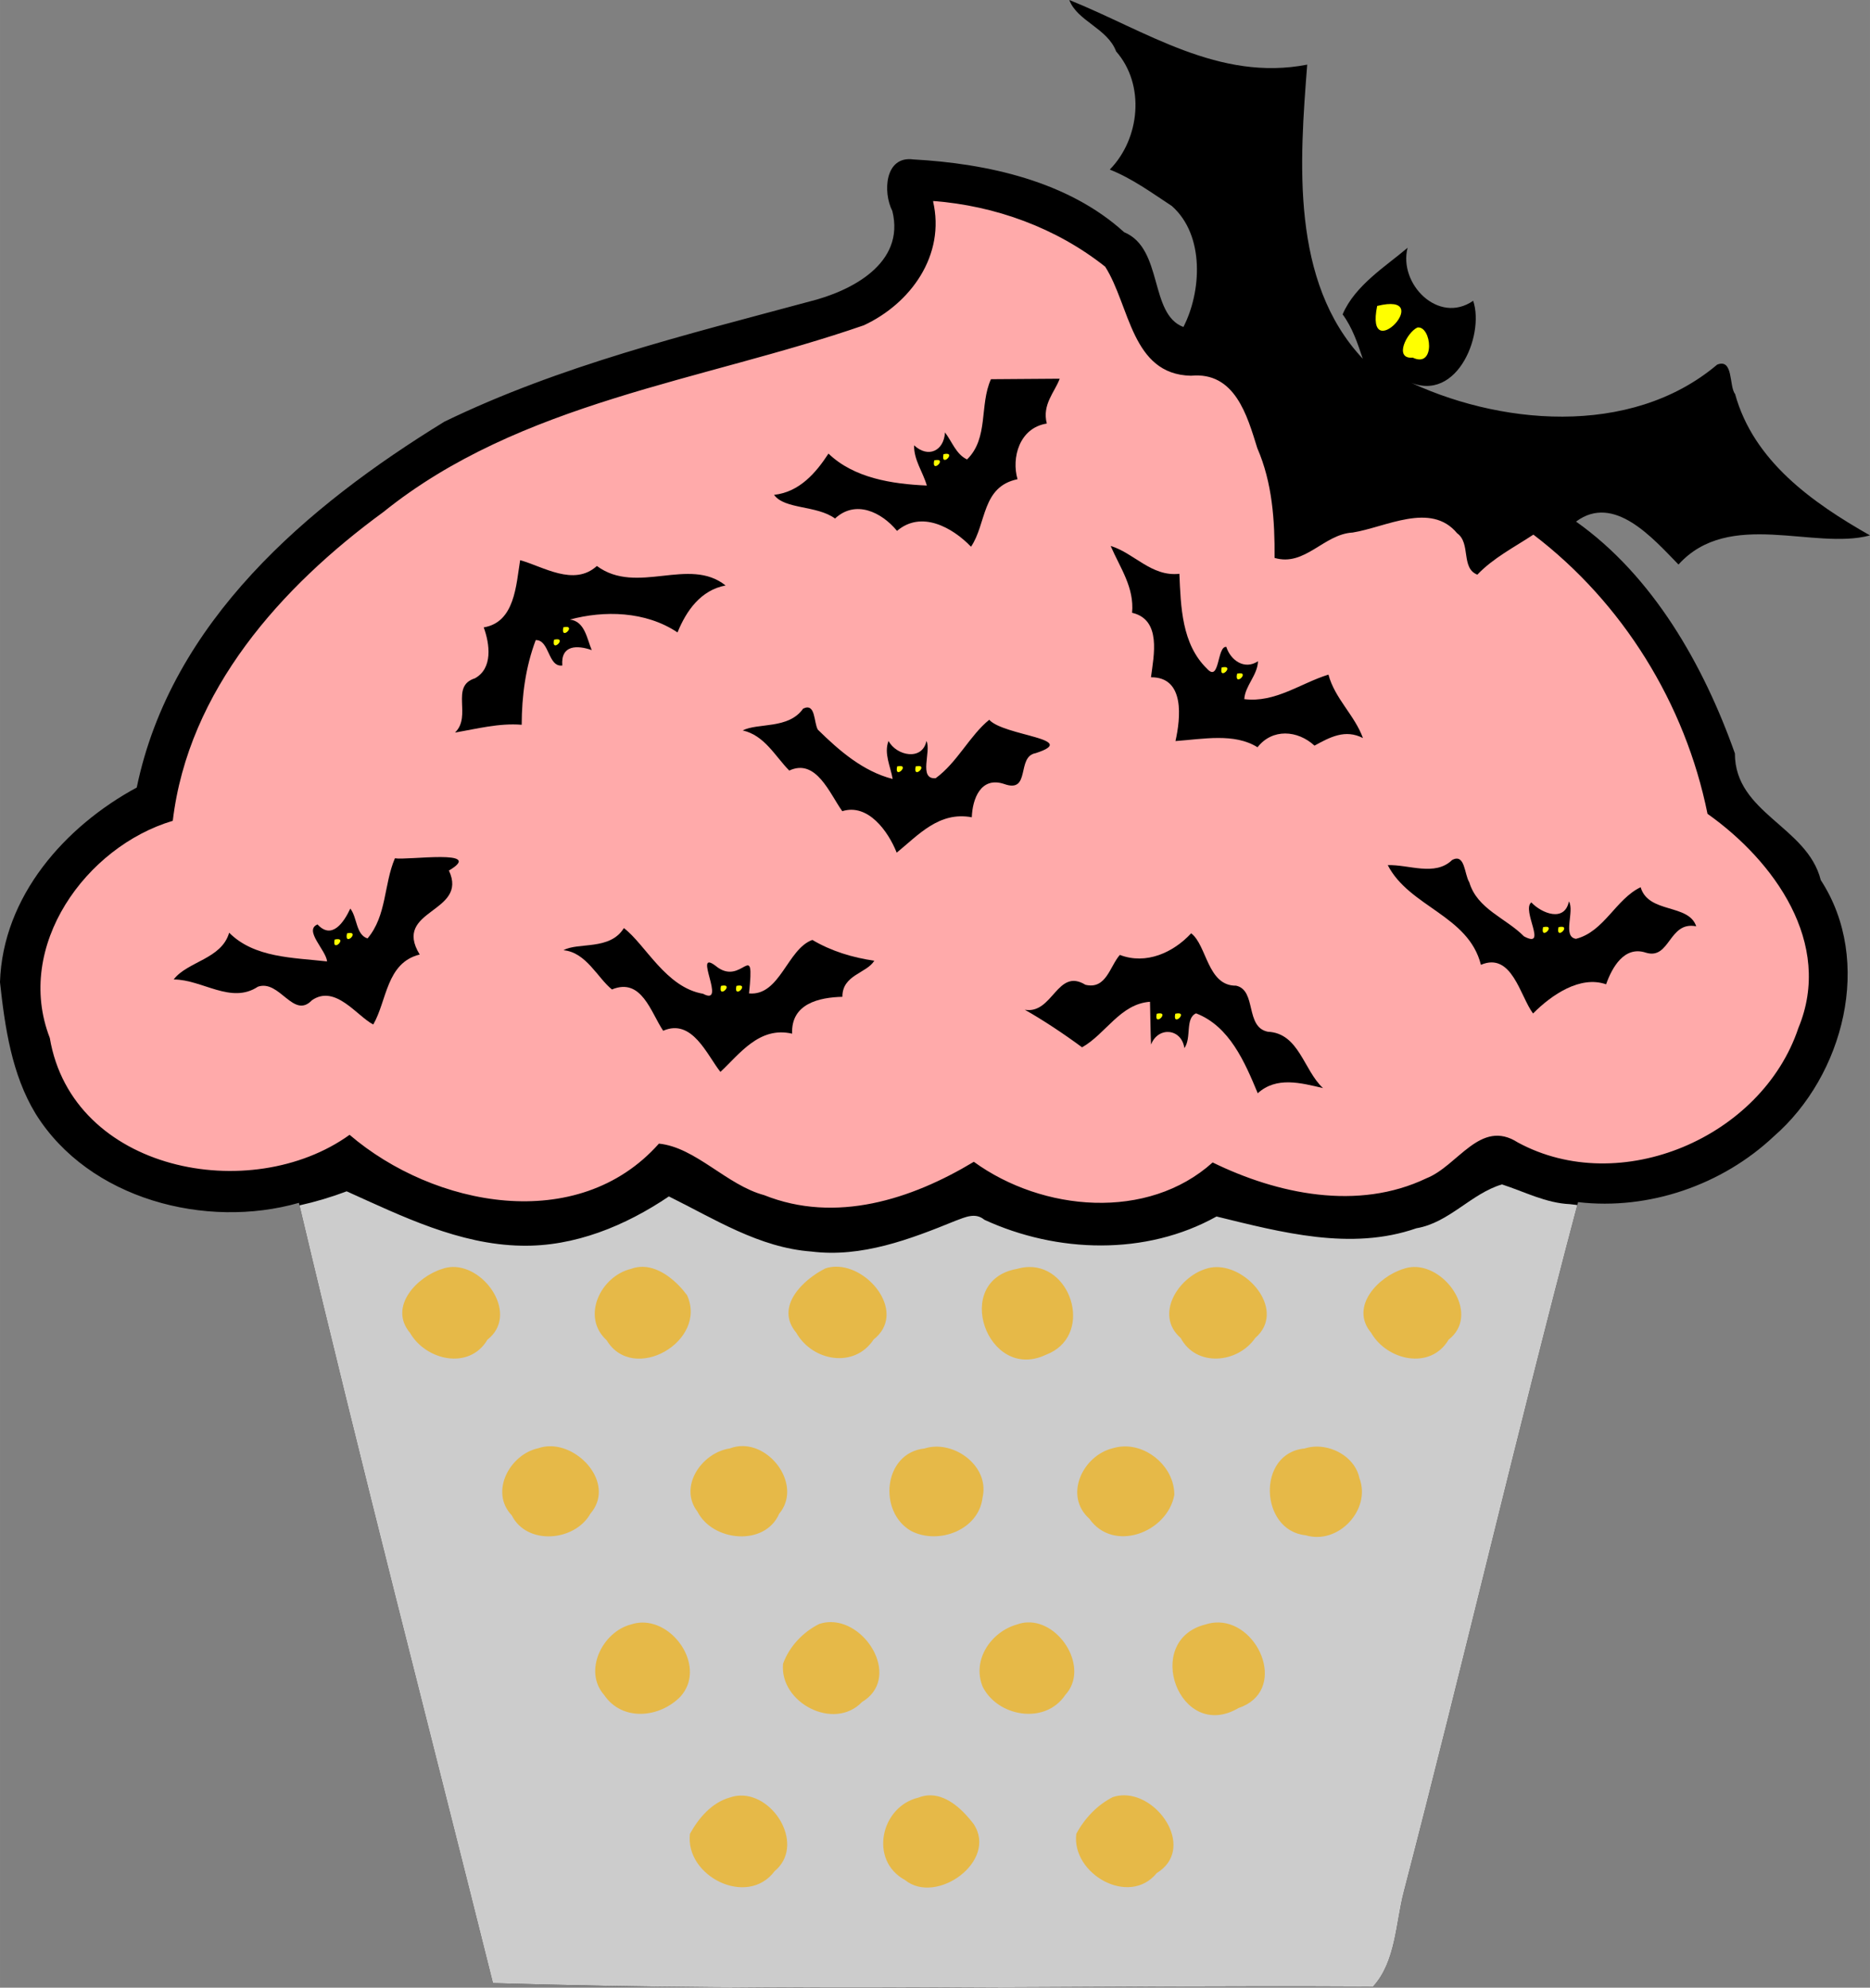 <?xml version="1.0" encoding="UTF-8"?>
<svg width="213.45mm" height="226.82mm" version="1.1" viewBox="0 0 756.32 803.7" xmlns="http://www.w3.org/2000/svg">
<rect x="0" y="0" width="756.32" height="803.7" fill="#808080" stroke="none"/>
<g transform="translate(-10.409 -130.51)">
<ellipse cx="577.6" cy="265.72" rx="16.65" ry="16.425" fill="#ff0"/>
<path d="m392.09 209.29c-11.591 3.64-3.434 20.765-11.786 28.549-17.449 29.18-56.097 28.779-84.474 39.987-54.288 15.119-110.03 33.46-151.48 73.56-31.3 28.274-60.262 63.672-66.465 106.6-13.845 9.289-30.187 16.974-39.708 31.886-30.745 39.546-5.304 108.46 45.967 114.19 22.629 5.42 45.985-0.061 66.84-8.074 28.117 11.611 57.702 30.073 89.465 20.582 15.349-2.247 27.273-13.186 40.391-19.411 22.828 10.732 45.419 28.311 72.495 24.137 18.837-0.49 36.135-12.946 52.997-15.54 28.411 16.131 65.299 19.178 93.483 0.678 25.081 5.03 53.29 15.976 79.654 5.999 17.091-3.091 29.607-26.228 48.319-15.475 53.039 24.133 126.21-24.753 115.56-84.46-6.342-31.273-40.347-46.373-46.835-77.707-12.51-35.535-35.683-69.449-65.796-90.933-10.253 2.395-22.983 24.032-26.928 4.939-9.164-19.05-33.522-8.652-48.828-5.067-8.9 1.209-18.686 10.372-26.337 8.717-2.429-23.411-4.122-50.848-21.41-68.559-10.066-5.817-25-2.146-31.253-14.546-9.962-17.142-15.694-39.472-37.031-46.18-14.679-7.028-30.54-12.634-46.846-13.869z" fill="#faa"/>
<path d="m442.9 130.51c30.975 12.45 60.388 33.075 96.212 26.138-3.062 39.288-6.787 87.725 22.475 118.91-2.087-6.25-4.2-12.562-8.15-17.938 4.987-11.788 17.738-19.6 26.275-26.925-3.775 14.538 12.45 31.162 26.525 21.438 4.8 14.1-7.312 43.488-28.138 31.7 37.55 18.5 91.6 23.85 126.82-5.888 6.65-2.65 4.75 8.787 7.25 11.875 7.487 27.188 31.35 43.988 54.562 57.175-22.638 6.088-56.975-10.838-77.45 11.775-10.35-10.575-26.062-28.812-41.438-17.362 31.088 22.012 51.562 57.9 64.25 93.75-0.025 24.188 29.275 29.475 34.725 51.2 21.375 32.738 9.25 79.112-18.975 103.62-20.8 19.6-50.425 29.938-79.175 26.6-24.375 91.862-46.35 186.14-70.462 278.79-3.325 12.725-3.225 28.3-12.462 38.388-118.48-0.662-238.34 2.188-355.96-1.413-26.238-104.9-53.575-210.06-78.475-315.48-37.488 10.75-84.925-1.375-106.48-36-9.7-15.925-12.438-35.05-14.425-53.225 1.125-34.8 26.375-63.038 55.312-78.7 13.9-67.162 68.888-113.85 124.45-147.94 46.825-22.7 97.575-35.075 147.6-48.562 16.762-4.15 38.862-15.3 33.55-36.612-3.888-7.588-3.087-22.425 8.525-20.85 29.925 1.663 62.538 8.8 85.225 29.425 15.888 6.575 10.088 33.162 23.975 38.325 7.25-14.062 8.775-37.025-4.688-48.925-8.15-5.338-15.95-11.088-25.088-14.725 12.212-12.488 14.412-34.262 2.562-47.775-3.5-9.375-15.788-12.262-18.938-20.8m-55.138 81.275c5.188 22-9.125 41.512-27.962 50.262-65.425 22.638-139.01 30.938-194.39 75.55-41.225 30.138-78.863 72.038-85.113 124.81-35.05 10.412-64.175 50.575-49.738 87.8 9.125 54.075 81.325 67.838 121.25 39.162 34.05 29.138 92.3 40.525 125.11 3.562 14.862 1.5 27.35 16.738 42.538 20.825 28.988 11.588 59.538 1.75 84.825-13.475 27.85 20.188 70.338 23.888 96.588 0.263 26.188 12.8 58.75 19.675 86.475 6.4 12.8-5.037 21.762-24.238 36.95-14.488 41.475 22.488 98.712-2.05 113.48-46.275 14.262-34.325-9.912-67.612-36.75-86.6-9.012-44.575-34.3-85.375-70.425-112.89-7.75 5.112-16.188 9.4-22.675 16.188-6.75-2.663-2.525-12.712-8.162-16.738-10.65-12.875-28.925-2.4-42.3-0.287-11.662 0.637-19.275 13.888-31.538 10.25 0.1-15.075-0.887-30.362-6.987-44.375-4.088-13.112-9-31.025-26.862-29.288-24.075-0.537-24.625-28.3-34.662-44.088-19.775-15.7-44.512-24.675-69.65-26.575m179.65 42.45c-5.138 25.312 24.4-6 0 0m16.3 8.713c-4.3 1.925-9.738 12.862-1.913 12.188 9.35 4.45 7.638-12.938 1.913-12.188"/>
<path d="m149.25 639.88 469.75 0.545-23.312 112.32-86 154.79-252.26-5.73-77.4-166.26z" fill="#e6b948" fill-rule="evenodd"/>
<ellipse cx="305.92" cy="529.82" rx="5.828" ry="4.941" fill="#ff0"/>
<ellipse cx="390.99" cy="318.43" rx="6.559" ry="5.664" fill="#ff0"/>
<path d="m411.2 283.84c9.262-0.013 18.538-0.188 27.8-0.2-1.962 5.388-7.2 10.388-5.213 18.125-11.162 1.762-14.35 13.938-11.838 22.512-14.588 3-12.488 17.988-18.812 27.288-7.7-7.975-20.175-14.725-29.925-6.4-6.325-7.675-16.825-12.662-25.075-5-7.388-5.412-20.375-3.625-24.662-9.562 10.388-1.15 17.038-9.075 22.012-16.688 10.275 9.875 25.612 12.312 39.775 12.912-1.562-5.487-5.25-10.25-5.15-16.25 5.662 5.237 12.038 2.337 12.5-5.213 2.837 3.663 4.5 8.887 8.925 10.912 8.838-8.65 4.925-21.975 9.662-32.438m-19.188 30.312c-1.275 5.787 5.787-1.275 0 0m-3.75 2.5c-1.275 5.787 5.787-1.275 0 0z"/>
<ellipse cx="508.01" cy="405.67" rx="7.155" ry="7.453" fill="#ff0"/>
<path d="m459.62 351.26c9.537 2.9 16.475 12.512 27.788 11.262 0.575 13.275 0.938 28.438 11.162 38.35 5.237 5.862 3.987-9.162 7.812-8.812 1.762 5.487 7.412 9.438 12.825 5.812-0.188 5.688-5.213 9.875-5.55 15.325 12.562 1.575 22.9-6.513 34.05-9.912 2.55 9.675 10.562 16.35 13.95 25.65-7.162-3.7-13.325-0.375-19.6 3.062-6.838-6.287-17.025-7.025-23.05 0.662-9.338-5.875-22-3.312-33.175-2.513 2.038-9.088 3.975-25.912-9.912-25.788 1.15-8.812 4.325-23.325-7.638-26.075 0.95-10.288-4.838-18.138-8.662-27.025m44.888 49.138c-1.275 5.787 5.775-1.275 0 0m6.25 2.5c-1.275 5.787 5.775-1.275 0 0z"/>
<ellipse cx="236.81" cy="387.35" rx="6.271" ry="5.131" fill="#ff0"/>
<path d="m220.78 357.01c9.325 2.587 21.738 10.775 31.038 2.35 16.188 11.975 37.25-3.962 52.05 7.875-10.038 1.887-15.888 10.225-19.438 18.988-12.988-8.688-29.8-8.912-43.538-5.2 6.05 0.675 6.888 7.725 8.838 12.338-5.763-2.013-12.575-2.2-11.9 6.237-5.862 0.75-5.138-10.45-10.75-10.275-4.125 10.962-5.638 22.562-5.675 34.238-9.213-0.738-18.025 1.625-26.962 3.138 6.975-6.7-2.125-18.725 8.05-21.925 7.3-4.025 6.025-13.825 3.562-20.588 12.612-2.075 13.088-17.175 14.725-27.175m17.475 27.138c-1.275 5.787 5.787-1.275 0 0m-3.75 5c-1.275 5.787 5.787-1.275 0 0z"/>
<ellipse cx="378.19" cy="441.38" rx="5.891" ry="3.167" fill="#ff0"/>
<path d="m335.23 417.04c5.138-2.513 4.25 5.625 5.963 8.512 8.6 8.438 18.225 16.838 30.25 19.925-0.838-5.062-3.638-10.325-1.663-15.375 3.212 6.062 13.675 8.137 15.325 0.013 2.075 4.05-3.4 15.588 3.725 15.062 8.713-6.325 13.838-17.312 21.662-23.625 6.138 6.6 37.125 7.6 18.75 13.5-7.838 1.363-1.812 16.325-12.638 12.475-9.537-3.237-12.9 6.05-13.15 13.438-13.25-2.475-21.625 7.188-30.375 14.312-3.45-8.713-11.638-20.025-22.012-16.775-5.062-7.025-10.55-21.538-21.45-16.425-5.825-5.95-9.975-14.2-18.812-16.225 6.1-3.15 18.55-0.4 24.425-8.812m38.025 23.362c-1.275 5.787 5.787-1.275 0 0m7.5 0c-1.275 5.787 5.787-1.275 0 0z"/>
<ellipse cx="149.84" cy="512.26" rx="7.475" ry="5.891" fill="#ff0"/>
<path d="m170.13 477.55c5.175 0.887 36.8-3.875 21.838 4.95 8.075 17.25-23.062 15.588-11.812 33.962-13.575 3.35-13.225 18.75-18.788 28.288-6.55-3.337-15.312-16.338-24.788-9.812-7.537 7.888-13.012-8.475-21.85-5.475-10.912 7.225-22.463-2.9-34.075-2.925 5.612-7.338 19.363-8.2 22.438-18.9 10.138 10.2 25.888 10.062 39.6 11.612-0.4-4.562-9.537-12.6-3.862-14.962 5.838 6.375 10.7-0.925 13.262-6.412 2.825 3.625 2.237 10.575 6.963 12.075 7.812-9.238 6.55-21.825 11.075-32.4m-19.375 30.35c-1.275 5.787 5.787-1.275 0 0m-5 2.5c-1.275 5.787 5.787-1.275 0 0z"/>
<ellipse cx="637.79" cy="507.15" rx="5.963" ry="5.4" fill="#ff0"/>
<path d="m597.72 478.25c5.275-2.85 4.925 5.85 6.95 9.012 3.212 10.862 14.788 14.438 22.112 21.85 9.8 5.263-1.087-10.562 2.962-13.725 4.287 4.5 13.462 8.1 15.212-0.4 2.388 3.938-2.788 14.312 2.862 15.125 11.412-2.9 16.088-16.075 26.15-20.862 3.163 10.775 19.438 6.55 22.475 15.8-11.175-2.212-10.512 13.675-20.35 10.662-8.775-2.913-13.712 6.05-16.1 12.788-10.412-3.663-22.038 4.225-29.538 11.8-5.213-6.888-8.512-25.038-21.088-19.675-5-20.012-28.95-23.362-37.675-40.3 8.525-0.312 19.05 4.662 26.025-2.075m36.788 27.15c-1.275 5.787 5.775-1.275 0 0m6.25 0c-1.275 5.787 5.775-1.275 0 0z"/>
<path d="m262.73 505.77c8.738 6.625 16.938 24 32.038 26.562 9.812 5.275-4.325-18.288 4.95-11.388 10.875 9.162 16.05-11.925 13.638 11.238 12.538 1.15 15.45-17.975 25.612-21.625 7.688 4.55 16.212 7.125 25.05 8.412-3.087 5.112-12.988 5.688-12.9 14.588-9.3 0.225-20.85 2.712-20.325 14.9-13.325-3.062-21.238 8.238-29.012 15.462-5.412-6.787-11.388-21.775-23.15-16.638-5.013-7.412-8.688-21.65-20.725-16.7-5.775-4.612-10.425-15.05-19.612-15.862 6.025-3.325 18.825 0.188 24.438-8.95m39.275 23.375c-1.275 5.787 5.787-1.275 0 0m6.25 0c-1.275 5.787 5.787-1.275 0 0z"/>
<ellipse cx="483.54" cy="541.65" rx="6.588" ry="4.751" fill="#ff0"/>
<path d="m463.33 516.62c10.638 4.088 21.65-0.963 28.838-8.738 6.4 4.8 6.537 21.325 18.188 21.175 8.4 1.887 3.513 16.762 12.838 18.625 12.638 0.575 14.45 15.562 22.312 22.788-8.975-2.1-18.85-4.787-26.4 2.087-5.225-12.562-11.425-27.125-24.95-32.312-4.513 2-1.738 9.975-4.725 14.05-1.15-8-10.6-8.85-13.488-1.425-0.25-5.775-0.25-11.525-0.412-17.3-12.025 0.825-17.888 13-27.475 18.412-7.263-5.375-16.1-11.238-23.162-15.188 11.35 1.925 13.062-17.138 24.512-10.1 8.4 2.025 9.863-7.463 13.925-12.075m14.925 23.775c-1.275 5.787 5.787-1.275 0 0m7.5 0c-1.275 5.787 5.775-1.275 0 0z"/>
<path d="m617.88 609.41c-12.505 3.711-21.351 15.507-34.598 17.729-26.456 9.233-54.692 1.64-80.854-4.754-28.599 15.966-64.57 14.815-93.879 1.328-3.666-3.077-7.776-1.039-11.705 0.406-18.43 7.512-37.993 14.969-58.297 12.426-21.068-1.554-39.188-13.189-57.613-22.277-17.572 11.875-38.207 20.398-59.713 19.92-25.128-0.481-48.236-11.91-70.606-21.982-6.189 2.34-12.575 4.244-19.07 5.686 24.836 105.07 52.081 209.9 78.234 314.46 117.62 3.6 237.49 0.75 355.96 1.412 9.238-10.088 9.138-25.662 12.463-38.387 24.012-92.262 45.903-186.14 70.156-277.63-0.995-0.102-1.989-0.214-2.982-0.35-9.755-0.431-18.408-5.052-27.5-7.984zm-269.38 33.27c13.84-0.118 28.573 18.946 15.24 29.447-7.812 11.838-24.737 8.8-31.287-2.75-8.787-10.462 2.688-21.476 11.812-26.014 1.381-0.454 2.803-0.671 4.234-0.684zm-77.93 0.057c7.125 0.204 13.714 6.077 17.695 11.439 8.562 18.675-21.713 36.051-32.488 18.264-10.475-9.55-2.387-25.913 9.801-28.863 1.676-0.633 3.348-0.887 4.992-0.84zm-77.061 0.059c13.527-0.255 26.674 19.537 14.055 29.381-7.35 12.45-24.911 8.438-31.361-2.787-8.825-10.562 2.962-22.738 13.125-25.838 1.379-0.489 2.782-0.729 4.182-0.756zm388.75 0c13.527-0.255 26.674 19.537 14.055 29.381-7.35 12.45-24.924 8.438-31.361-2.787-8.825-10.562 2.962-22.738 13.125-25.838 1.379-0.489 2.782-0.729 4.182-0.756zm-155.71 0.016c17.869-0.338 26.055 28.302 6.822 35.504-23.625 11.175-38.25-30.139-11.562-34.764 1.643-0.476 3.226-0.712 4.74-0.74zm75.625 0.035c13.467-0.302 28.338 17.938 15.922 28.643-7.062 10.275-23.8 11.925-30.162 0.025-10.762-9.412-0.886-24.587 10.139-27.949 1.331-0.457 2.708-0.687 4.101-0.719zm-191.21 72.367c12.537 0.223 23.474 16.688 14.582 27.363-5.787 13.288-26.826 11.287-33.014-0.801-7.862-10.2 1.789-23.95 13.014-25.6 1.803-0.695 3.627-0.995 5.418-0.963zm-77.524 0.072c12.731 0.401 25.404 16.007 15.768 27.229-6.338 11.312-25.712 12.937-31.824 0.699-9.062-9.488-0.75-24.649 10.662-27.111 1.756-0.62 3.576-0.874 5.394-0.816zm231.54 0.07c10.424-0.277 20.429 8.898 20.385 19.584-2.788 15.275-24.649 23.5-34.361 9.662-10.475-9.363-2.701-25.575 9.512-28.525 1.478-0.448 2.976-0.681 4.465-0.721zm78.207 0.066c7.588 0.079 15.487 5.12 17.041 12.768 4.825 12.6-8.438 27.086-21.775 23.086-18.575-1.887-19.849-33.273-0.387-35.086 1.636-0.539 3.37-0.786 5.121-0.768zm-154.43 0.027c10.542-0.266 21.695 9.296 19.037 20.627-1.525 13.075-17.812 19.188-28.875 13.463-13.5-7.688-11.25-31.575 5.4-33.35 1.439-0.463 2.932-0.702 4.438-0.74zm-42.295 70.936c15.091 0.065 28.158 22.982 12.582 32.316-11.325 11.838-33.438 0.274-31.926-15.488 2.513-6.95 8.037-12.812 14.625-16.074 1.575-0.523 3.158-0.761 4.719-0.754zm79.525 0.121c13.403-0.505 25.08 18.683 15.281 29.32-8.137 12.188-27.351 8.875-33.426-3.338-4.438-10.925 3.514-22.262 13.951-25.162 1.402-0.505 2.807-0.768 4.193-0.82zm77.42 0.029c16.744 0.448 27.804 27.863 7.912 34.604-23.862 14.025-39.089-27.437-13.264-33.824 1.826-0.584 3.619-0.826 5.352-0.779zm-233.52 0.041c13.795-0.406 26.006 18.505 15.742 29.912-8.4 8.662-23.562 10.176-30.875-0.637-8.588-9.713-0.638-25.575 10.824-28.5 1.438-0.485 2.881-0.733 4.309-0.775zm195.18 69.84c14.762 0.055 28.658 21.979 13.172 31.461-11.162 13.725-34.538 0.287-32.525-15.875 3.288-6.175 8.488-11.701 14.775-14.863 1.514-0.5 3.051-0.728 4.578-0.723zm-78.24 0.01c7.056 0.122 13.226 6.143 17.35 11.576 10 15-15.063 33.036-27.775 22.648-14.6-7.912-9.786-29.662 5.414-33.287 1.709-0.68 3.383-0.966 5.012-0.938zm-76.906 0.102c13.999-0.295 26.061 20.342 13.793 30.549-11.062 14.825-36.312 2.038-34.262-15.074 3.487-6.375 8.85-12.638 16.088-14.676 1.465-0.513 2.933-0.768 4.381-0.799z" fill="#ccc"/>
</g>
</svg>
